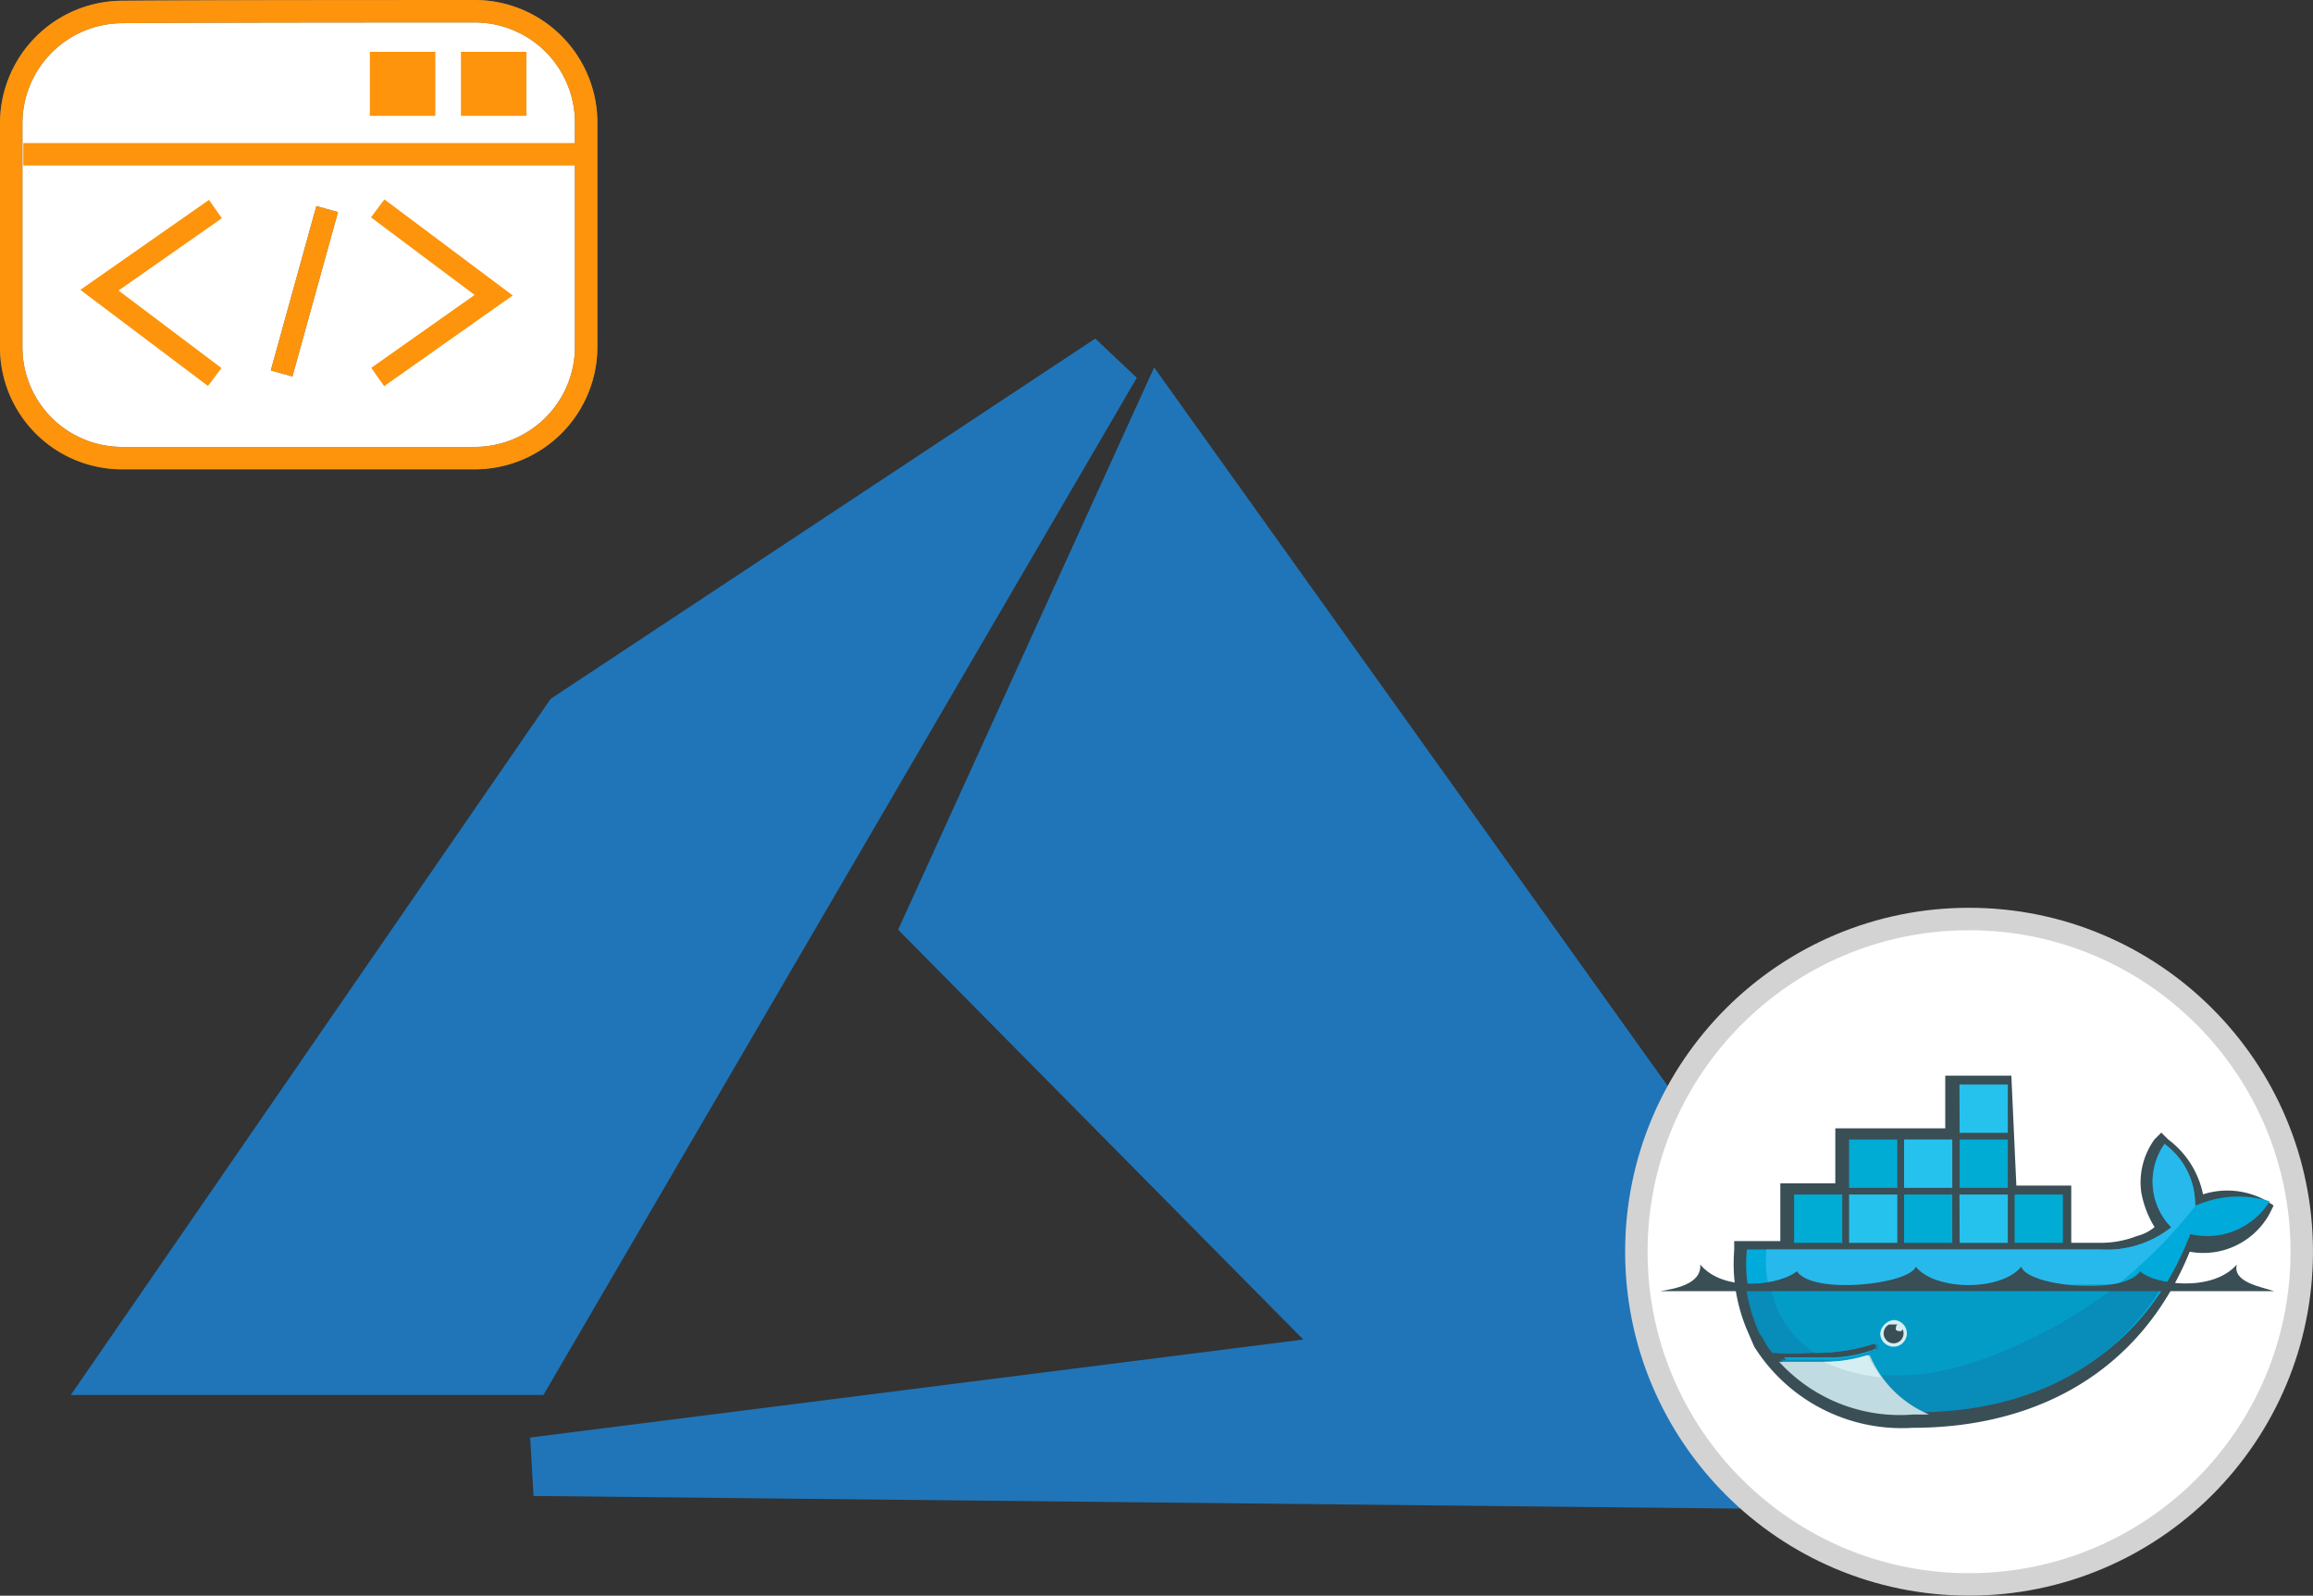 <svg xmlns="http://www.w3.org/2000/svg" width="103.087" height="71.115" viewBox="0 0 103.087 71.115">
  <rect x="0" y="0" width="103.087" height="71.115" fill="#333333" stroke="none"/>
  <g id="Group_7232" data-name="Group 7232" transform="translate(-1541.08 -4354.526)">
    <g id="Group_6807" data-name="Group 6807" transform="translate(1547.888 4364.783)">
      <path id="k3ZGVR67r0" d="M63.41,60.442l-4.01-3.02L63.435,54.6" transform="translate(-58.978 -54.397)" fill="rgba(0,0,0,0)"/>
      <path id="k3ZGVR67r0_-_Outline" data-name="k3ZGVR67r0 - Outline" d="M61.981,60.023,57.7,56.8l4.315-3.018.284.406-3.756,2.627,3.738,2.815Z" transform="translate(-57.698 -53.781)" fill="#fd940b"/>
    </g>
    <path id="a7fZTb37f3" d="M85,60.318,86.584,54.6" transform="translate(1469.647 4310.386)" fill="#fd940b"/>
    <g id="Group_6810" data-name="Group 6810" transform="translate(1554.408 4364.92)">
      <path id="a7fZTb37f3_00000134243702082102503600000013067621306533900471_" d="M85,60.318,86.584,54.6" transform="translate(-84.761 -54.534)" fill="rgba(0,0,0,0)"/>
      <path id="a7fZTb37f3_00000134243702082102503600000013067621306533900471__-_Outline" data-name="a7fZTb37f3_00000134243702082102503600000013067621306533900471_ - Outline" d="M84.513,60.184l-.477-.132,1.584-5.718.477.132Z" transform="translate(-84.036 -54.333)" fill="#fd940b"/>
    </g>
    <path id="bJePzsALz" d="M96.891,77.7,70.824,122.384H53L72.829,93.618Z" transform="translate(1493.725 4293.004)" fill="#2075b8"/>
    <g id="Group_6812" data-name="Group 6812" transform="translate(1546.725 4370.705)">
      <path id="bJePzsALz_00000059282892909088064430000007562725169948639934_" d="M96.891,77.7,70.824,122.384H53L72.829,93.618Z" transform="translate(-53 -77.7)" fill="rgba(0,0,0,0)" stroke="#2075b8" stroke-miterlimit="2.614" stroke-width="2.614"/>
    </g>
    <path id="bR0Tx9tb4" d="M187.817,136.035,154.2,89l-10.1,22.181,19.284,19.507-37.083,4.7Z" transform="translate(1438.57 4284.502)" fill="#2075b8"/>
    <g id="Group_6813" data-name="Group 6813" transform="translate(1564.871 4373.501)">
      <path id="bR0Tx9tb4_00000087408193984055465240000013331454917945774780_" d="M187.817,136.035,154.2,89l-10.1,22.181,19.284,19.507-37.083,4.7Z" transform="translate(-126.3 -88.999)" fill="rgba(0,0,0,0)" stroke="#2075b8" stroke-miterlimit="2.614" stroke-width="2.614"/>
    </g>
    <g id="Group_6814" data-name="Group 6814" transform="translate(1614.01 4395.484)">
      <ellipse id="Ellipse_2301" data-name="Ellipse 2301" cx="14.828" cy="14.828" rx="14.828" ry="14.828" transform="translate(0 0)" fill="#fff" stroke="#d3d3d3" stroke-miterlimit="10" stroke-width="1"/>
      <path id="Path_7140" data-name="Path 7140" d="M354.9,210.9h2.451v2.55h1.262a4.4,4.4,0,0,0,1.659-.3,1.99,1.99,0,0,0,.792-.4,4.43,4.43,0,0,1-.594-1.56,3.257,3.257,0,0,1,.594-2.352l.3-.3.3.3a4.074,4.074,0,0,1,1.56,2.451,3.571,3.571,0,0,1,2.847.3l.3.2-.2.4a3.371,3.371,0,0,1-3.54,1.659c-2.154,5.3-6.758,7.847-12.353,7.847a7.763,7.763,0,0,1-7.055-3.614h0l-.3-.693a7.587,7.587,0,0,1-.594-3.614v-.4h2.055V210.8h2.451v-2.451h4.9V206h2.946l.223,4.9Z" transform="translate(-337.968 -199.019)" fill="#3a4e55"/>
      <path id="Path_7141" data-name="Path 7141" d="M364.6,221.048a3.333,3.333,0,0,0-1.362-2.748,2.914,2.914,0,0,0,.3,3.713,4.6,4.6,0,0,1-3.144.99H344.626a6.421,6.421,0,0,0,.693,3.614l.2.3a2.072,2.072,0,0,0,.4.594h0a10.347,10.347,0,0,0,1.758,0h0a8.191,8.191,0,0,0,2.649-.4c.1,0,.2,0,.2.1s0,.2-.1.2-.2.1-.3.1h0a5.574,5.574,0,0,1-1.758.3h-2.1a7.964,7.964,0,0,0,5.966,2.352c5.5,0,10.1-2.451,12.155-7.847a3.281,3.281,0,0,0,3.54-1.461,4.712,4.712,0,0,0-3.317.2" transform="translate(-339.7 -208.274)" fill="#00aada"/>
      <path id="Path_7142" data-name="Path 7142" d="M367.22,221.048a3.333,3.333,0,0,0-1.362-2.748,2.914,2.914,0,0,0,.3,3.713,4.6,4.6,0,0,1-3.144.99h-14.9a5.052,5.052,0,0,0,2.055,4.6h0a8.192,8.192,0,0,0,2.649-.4c.1,0,.2,0,.2.1s0,.2-.1.2-.2.1-.3.1h0a6.061,6.061,0,0,1-1.857.3h0c1.857.99,4.506.99,7.649-.2a21.427,21.427,0,0,0,8.912-6.758l-.1.1" transform="translate(-342.316 -208.274)" fill="#27b9ec"/>
      <path id="Path_7143" data-name="Path 7143" d="M344.5,243.7a8.049,8.049,0,0,0,.594,2.055l.2.3a2.071,2.071,0,0,0,.4.594,10.344,10.344,0,0,0,1.758,0,8.193,8.193,0,0,0,2.649-.4c.1,0,.2,0,.2.1s0,.2-.1.2h0c-.1,0-.2.1-.3.1h0a6.062,6.062,0,0,1-1.857.3h-1.98a7.964,7.964,0,0,0,5.966,2.352c4.7,0,8.714-1.758,11.066-5.694Z" transform="translate(-339.623 -227.311)" fill="#088cb9"/>
      <path id="Path_7144" data-name="Path 7144" d="M349,243.7a4.371,4.371,0,0,0,1.956,2.946,8.192,8.192,0,0,0,2.649-.4c.1,0,.2,0,.2.1s0,.2-.1.2h0c-.1,0-.2.1-.3.1h0a6.062,6.062,0,0,1-1.857.3c1.857.99,4.505.99,7.649-.3a22.136,22.136,0,0,0,5.3-3.045Z" transform="translate(-343.009 -227.311)" fill="#039cc7"/>
      <path id="Path_7145" data-name="Path 7145" d="M355.007,227.6h.2v1.758h-.2Zm-.322,0h.2v1.758h-.2Zm-.4,0h.2v1.758h-.2V227.6Zm-.272,0h.2v1.758h-.2V227.6Zm-.322,0h.2v1.758h-.2V227.6Zm-.4,0h.2v1.758h-.2V227.6Zm-.1-.2h2.154v2.154H353.2V227.4Z" transform="translate(-346.169 -215.121)" fill="#00acd3"/>
      <path id="Path_7146" data-name="Path 7146" d="M364.907,217.7h.2v1.758h-.2Zm-.322,0h.2v1.758h-.2Zm-.4,0h.2v1.758h-.2Zm-.272,0h.2v1.758h-.2Zm-.322,0h.2v1.758h-.2Zm-.272,0h.2v1.758h-.2Zm-.223-.2h2.154v2.154H363.1V217.5Z" transform="translate(-353.619 -207.672)" fill="#00acd3"/>
      <path id="Path_7147" data-name="Path 7147" d="M364.907,227.6h.2v1.758h-.2Zm-.322,0h.2v1.758h-.2Zm-.4,0h.2v1.758h-.2Zm-.272,0h.2v1.758h-.2Zm-.322,0h.2v1.758h-.2Zm-.272,0h.2v1.758h-.2Zm-.223-.2h2.154v2.154H363.1V227.4Z" transform="translate(-353.619 -215.121)" fill="#26c2ee"/>
      <path id="Path_7148" data-name="Path 7148" d="M374.782,227.6h.2v1.758h-.2Zm-.3,0h.2v1.758h-.2V227.6Zm-.371,0h.2v1.758h-.2V227.6Zm-.322,0h.2v1.758h-.2V227.6Zm-.3,0h.2v1.758h-.2Zm-.272,0h.2v1.758h-.2Zm-.223-.2h2.154v2.154H373V227.4Z" transform="translate(-361.068 -215.121)" fill="#00acd3"/>
      <path id="Path_7149" data-name="Path 7149" d="M374.782,217.7h.2v1.758h-.2Zm-.3,0h.2v1.758h-.2V217.7Zm-.371,0h.2v1.758h-.2V217.7Zm-.322,0h.2v1.758h-.2V217.7Zm-.3,0h.2v1.758h-.2Zm-.272,0h.2v1.758h-.2Zm-.223-.2h2.154v2.154H373V217.5Z" transform="translate(-361.068 -207.672)" fill="#26c2ee"/>
      <path id="Path_7150" data-name="Path 7150" d="M384.758,227.6h.2v1.758h-.2Zm-.272,0h.2v1.758h-.2Zm-.3,0h.2v1.758h-.2Zm-.421,0h.2v1.758h-.2Zm-.272,0h.2v1.758h-.2Zm-.3,0h.2v1.758h-.2Zm-.2-.2h2.154v2.154H383Z" transform="translate(-368.592 -215.121)" fill="#26c2ee"/>
      <path id="Path_7151" data-name="Path 7151" d="M384.758,217.7h.2v1.758h-.2Zm-.272,0h.2v1.758h-.2Zm-.3,0h.2v1.758h-.2Zm-.421,0h.2v1.758h-.2Zm-.272,0h.2v1.758h-.2Zm-.3,0h.2v1.758h-.2Zm-.2-.2h2.154v2.154H383V217.5Z" transform="translate(-368.592 -207.672)" fill="#00acd3"/>
      <path id="Path_7152" data-name="Path 7152" d="M384.758,207.7h.2v1.758h-.2Zm-.272,0h.2v1.758h-.2Zm-.3,0h.2v1.758h-.2Zm-.421,0h.2v1.758h-.2Zm-.272,0h.2v1.758h-.2Zm-.3,0h.2v1.758h-.2Zm-.2-.1h2.154v2.154H383Z" transform="translate(-368.592 -200.223)" fill="#26c2ee"/>
      <path id="Path_7153" data-name="Path 7153" d="M394.658,227.6h.2v1.758h-.2Zm-.272,0h.2v1.758h-.2Zm-.322,0h.2v1.758h-.2Zm-.4,0h.2v1.758h-.2Zm-.272,0h.2v1.758h-.2Zm-.322,0h.2v1.758h-.2Zm-.173-.2h2.154v2.154H392.9V227.4Z" transform="translate(-376.041 -215.121)" fill="#00acd3"/>
      <path id="Path_7154" data-name="Path 7154" d="M369.294,250a.594.594,0,1,1-.594.594.683.683,0,0,1,.594-.594h0" transform="translate(-357.832 -232.127)" fill="#d5eef2"/>
      <path id="Path_7155" data-name="Path 7155" d="M369.778,250.8h.2c-.1,0-.1.2-.1.2,0,.1.2.1.2.1a.1.1,0,0,0,.1-.1.443.443,0,1,1-.594-.2h.2" transform="translate(-358.316 -232.729)" fill="#3a4e55"/>
      <path id="Path_7156" data-name="Path 7156" d="M329.1,241.188h27.355c-.594-.2-1.857-.4-1.659-1.188-1.089,1.263-3.713.891-4.307.3-.693,1.089-5,.693-5.3-.2-.891,1.089-3.812,1.089-4.7,0-.3.792-4.6,1.263-5.3.2-.693.594-3.243.99-4.307-.3.074.891-1.188,1.089-1.782,1.188" transform="translate(-328.035 -224.602)" fill="#3a4e55"/>
      <path id="Path_7157" data-name="Path 7157" d="M357.184,258.949a4.955,4.955,0,0,1-2.649-2.649,6.227,6.227,0,0,1-1.956.3H350.5a7.289,7.289,0,0,0,5.966,2.352h.718" transform="translate(-344.138 -236.867)" fill="#c0dbe1"/>
      <path id="Path_7158" data-name="Path 7158" d="M361.05,257.29a8.713,8.713,0,0,1-.594-.99,6.228,6.228,0,0,1-1.956.3,7.823,7.823,0,0,0,2.55.693" transform="translate(-350.157 -236.867)" fill="#d5eef2"/>
    </g>
    <path id="k1UCCSvZ6c" d="M67.646,26.8a4.967,4.967,0,0,1,4.979,4.979v9.958a4.967,4.967,0,0,1-4.979,4.979H51.979A4.941,4.941,0,0,1,47,41.769V31.811a4.967,4.967,0,0,1,4.979-4.979C56.1,26.8,63.523,26.8,67.646,26.8Z" transform="translate(1494.58 4328.227)" fill="#fff" stroke="#707070" stroke-width="1"/>
    <g id="Group_7020" data-name="Group 7020" transform="translate(1541.58 4355.027)">
      <path id="k1UCCSvZ6c_00000017474537252801308050000016668840002738209413_" d="M67.646,26.8a4.967,4.967,0,0,1,4.979,4.979v9.958a4.967,4.967,0,0,1-4.979,4.979H51.979A4.941,4.941,0,0,1,47,41.769V31.811a4.967,4.967,0,0,1,4.979-4.979C56.1,26.8,63.523,26.8,67.646,26.8Z" transform="translate(-47 -26.8)" fill="rgba(0,0,0,0)" stroke="#fd940b" stroke-miterlimit="2.614" stroke-width="1"/>
    </g>
    <path id="b4BrfX3QuP" d="M97.4,32.5h2.918v2.854H97.4Z" transform="translate(1460.164 4324.335)" fill="#fd940b"/>
    <path id="aTXWdhrWS" d="M110.2,32.5h2.918v2.854H110.2Z" transform="translate(1451.423 4324.335)" fill="#fd940b"/>
    <g id="Group_7022" data-name="Group 7022" transform="translate(1542.119 4361.402)">
      <path id="gqJuXeUb5" d="M73.818,46.9H48.7" transform="translate(-48.7 -46.9)" fill="rgba(0,0,0,0)" stroke="#fd940b" stroke-miterlimit="2.614" stroke-width="1"/>
    </g>
    <g id="Group_7023" data-name="Group 7023" transform="translate(1545.512 4363.844)">
      <path id="k3ZGVR67r0-2" data-name="k3ZGVR67r0" d="M64.538,62.085,59.4,58.215,64.569,54.6" transform="translate(-59.4 -54.6)" fill="rgba(0,0,0,0)" stroke="#fd940b" stroke-miterlimit="2.614" stroke-width="1"/>
    </g>
    <g id="Group_7024" data-name="Group 7024" transform="translate(1557.913 4363.813)">
      <path id="c2tZiYWOLM" d="M98.5,54.5l5.169,3.869L98.5,62.016" transform="translate(-98.5 -54.5)" fill="rgba(0,0,0,0)" stroke="#fd940b" stroke-miterlimit="2.614" stroke-width="1"/>
    </g>
    <path id="a7fZTb37f3-2" data-name="a7fZTb37f3" d="M85,61.926,87.03,54.6" transform="translate(1468.631 4309.244)" fill="#fd940b" stroke="#707070" stroke-width="1"/>
    <g id="Group_7026" data-name="Group 7026" transform="translate(1553.631 4363.844)">
      <path id="a7fZTb37f3_00000134243702082102503600000013067621306533900471_2" data-name="a7fZTb37f3_00000134243702082102503600000013067621306533900471_" d="M85,61.926,87.03,54.6" transform="translate(-85 -54.6)" fill="rgba(0,0,0,0)" stroke="#fd940b" stroke-miterlimit="2.614" stroke-width="1"/>
    </g>
  </g>
</svg>
